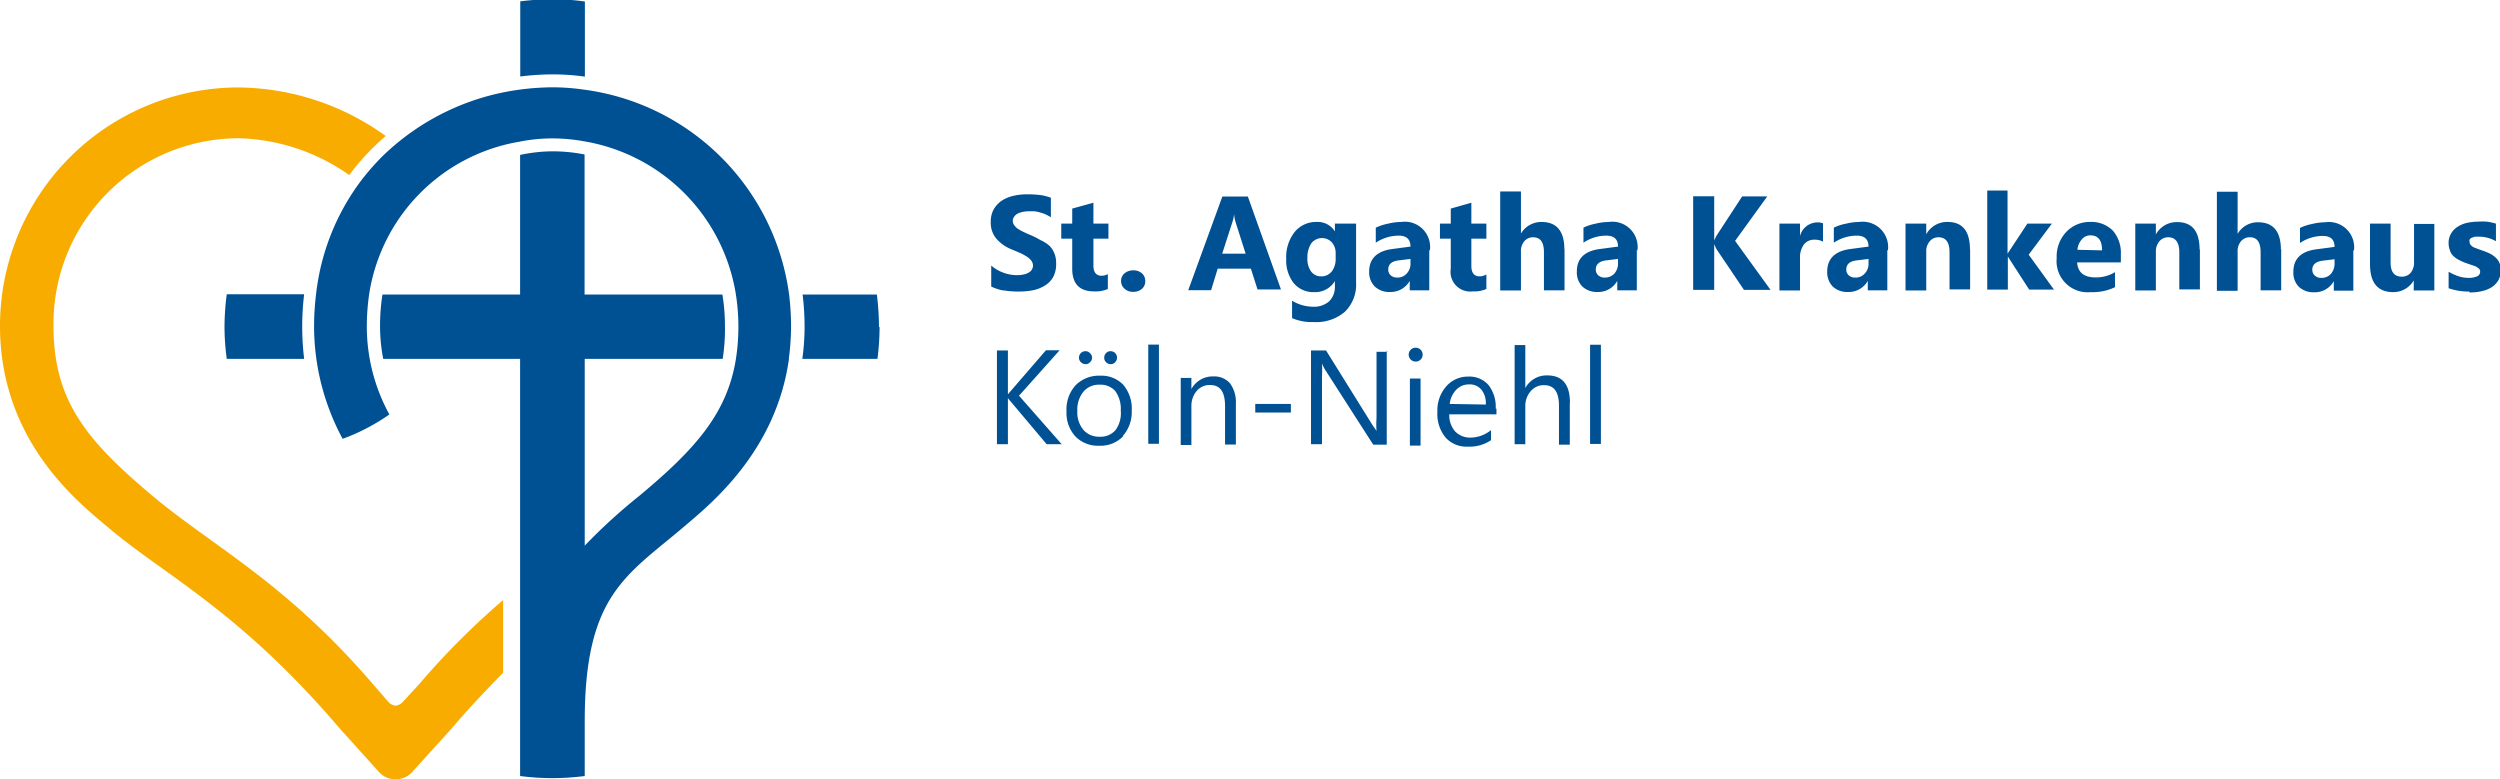 <?xml version="1.0" encoding="UTF-8"?>
<svg xmlns="http://www.w3.org/2000/svg" data-name="Ebene 1" viewBox="0 0 166.36 51.86">
  <path d="M58.49 21.77a17.57 17.57 0 00-.14-2.17h-4.94a18.18 18.18 0 01.13 2.09 15.66 15.66 0 01-.15 2.19h5a16.93 16.93 0 00.14-2.13zm-6 2.12a17.19 17.19 0 00.15-2.21 17.6 17.6 0 00-.13-2.08A15.87 15.87 0 0038.9 5.97a15 15 0 00-2.13-.16 17.29 17.29 0 00-2.16.15 16.16 16.16 0 00-9.09 4.37 15.81 15.81 0 00-1.61 1.85 15.43 15.43 0 00-2.88 7.42 17.43 17.43 0 00-.13 2.07 15.78 15.78 0 001.9 7.53 12.56 12.56 0 001.59-.7 13.07 13.07 0 001.52-.92 12.18 12.18 0 01-1.5-5.89 15.3 15.3 0 01.15-2.08 12.16 12.16 0 0110-10.18 11.15 11.15 0 012.16-.22 11.8 11.8 0 012.13.19 12.29 12.29 0 0110.12 10.2 14 14 0 010 4.29c-.58 3.61-2.69 6-6.47 9.14a37.12 37.12 0 00-3.59 3.28V23.88h9.18a12.68 12.68 0 00.15-2.2 12.42 12.42 0 00-.17-2.08H38.9v-9.32a10.83 10.83 0 00-2.13-.21 10.4 10.4 0 00-2.16.24v9.29h-9.16a13.62 13.62 0 00-.16 2.08 11.58 11.58 0 00.21 2.2h9.11v27.76a16.93 16.93 0 002.13.14 17.44 17.44 0 002.17-.14V48c0-8.41 2.77-9.69 6.59-12.94 1.78-1.51 6.13-5 7-11.17zM20.9 21.68zM36.79 4.95a15.25 15.25 0 012.13.15v-5a15.25 15.25 0 00-2.13-.15 17.44 17.44 0 00-2.17.14v5a17.44 17.44 0 012.17-.14zM20.24 23.88a17.87 17.87 0 010-4.3h-5.15a17 17 0 00-.15 2.13 15.72 15.72 0 00.15 2.17z" fill="#005094"></path>
  <path d="M27.89 45.53l-1.06 1.15a.8.8 0 01-.5.28.75.75 0 01-.51-.28l-1-1.15c-5.8-6.76-10.66-9.18-14.62-12.49-4.5-3.77-6.64-6.41-6.64-11.35A12.34 12.34 0 0115.88 9.2a13.31 13.31 0 017.36 2.45 15.35 15.35 0 012-2.22c.14-.13.28-.26.43-.38a17 17 0 00-9.78-3.23A15.87 15.87 0 000 21.69c0 7.63 5.17 11.7 7.15 13.37 3.82 3.25 8.72 5.52 15.47 13.43l2.56 2.84a1.5 1.5 0 002.29 0l2.57-2.84c1.2-1.41 2.35-2.61 3.44-3.72v-4.84a50.81 50.81 0 00-5.59 5.6z" fill="#f8ac00"></path>
  <path d="M67.83 26.31l2.68-3h-.91l-2.36 2.73a2.25 2.25 0 00-.17.21v-2.93h-.73v6.24h.73v-3.07a2.17 2.17 0 00.17.21l2.41 2.86h1l-2.86-3.25zm6.88 2.71a2.41 2.41 0 00.6-1.71 2.45 2.45 0 00-.56-1.7 2 2 0 00-1.51-.61 2.21 2.21 0 00-1.66.63 2.39 2.39 0 00-.61 1.75 2.3 2.3 0 00.59 1.66 2.08 2.08 0 001.57.62 2.1 2.1 0 001.62-.64zm-.5-3a2 2 0 01.37 1.29 1.92 1.92 0 01-.34 1.3 1.3 1.3 0 01-1.06.45 1.36 1.36 0 01-1.09-.46 1.8 1.8 0 01-.4-1.24 1.9 1.9 0 01.4-1.29 1.34 1.34 0 011.09-.47 1.3 1.3 0 011.06.45zm0-1.92a.43.43 0 000-.6.42.42 0 00-.31-.13.39.39 0 00-.3.13.41.41 0 00-.12.3.4.4 0 00.13.31.41.41 0 00.3.12.38.38 0 00.3-.13zm-1.67 0a.42.42 0 00.13-.3.39.39 0 00-.14-.3.38.38 0 00-.3-.13.42.42 0 00-.31.13.41.41 0 00-.12.3.38.38 0 00.13.3.4.4 0 00.31.13.38.38 0 00.3-.13zm4.58-1.17h-.71v6.6h.71v-6.6zm5.12 3.95a2.16 2.16 0 00-.38-1.36 1.38 1.38 0 00-1.12-.47 1.6 1.6 0 00-1.46.84v-.74h-.71v4.46h.71v-2.59a1.52 1.52 0 01.35-1 1.12 1.12 0 01.89-.4c.69 0 1 .47 1 1.42v2.54h.72v-2.7zm3.63 0h-2.34v.57h2.37v-.57zm6.46-3.47h-.73v4.39a6.65 6.65 0 000 .92c0-.08-.13-.22-.26-.42l-3.1-4.98h-1v6.24h.73v-4.51a7.56 7.56 0 000-.86 3 3 0 00.2.4l3.21 5h.9v-6.27zm2.2.52a.46.46 0 000-.66.44.44 0 00-.33-.13.42.42 0 00-.32.13.45.45 0 00-.14.33.46.46 0 00.46.46.44.44 0 00.33-.13zm0 1.26h-.71v4.46h.71V25.1zm5 2a2.36 2.36 0 00-.48-1.57 1.69 1.69 0 00-1.35-.56 1.9 1.9 0 00-1.46.65 2.41 2.41 0 00-.59 1.7 2.46 2.46 0 00.54 1.7 1.86 1.86 0 001.48.61 2.54 2.54 0 001.55-.43v-.67a2.19 2.19 0 01-1.38.5 1.39 1.39 0 01-1-.4 1.65 1.65 0 01-.4-1.15h3.14v-.38zm-3.06-.31a1.61 1.61 0 01.43-.94 1.15 1.15 0 01.86-.36 1 1 0 01.81.34 1.42 1.42 0 01.3 1zm8-.09c0-1.21-.51-1.81-1.51-1.81a1.62 1.62 0 00-1.46.84v-2.86h-.71v6.6h.71v-2.53a1.49 1.49 0 01.36-1 1.12 1.12 0 01.88-.4c.69 0 1 .46 1 1.39v2.57h.72v-2.78zm2.06-3.85h-.72v6.6h.72v-6.6zm-39.77-3.62a6.17 6.17 0 001 .08 4.86 4.86 0 001-.09 2.43 2.43 0 00.79-.32 1.55 1.55 0 00.54-.57 1.82 1.82 0 00.19-.88 1.69 1.69 0 00-.11-.66 1.52 1.52 0 00-.32-.51 2.28 2.28 0 00-.61-.39 5.21 5.21 0 00-.67-.34c-.18-.07-.34-.15-.49-.22a3 3 0 01-.37-.21 1 1 0 01-.23-.24.47.47 0 010-.54.67.67 0 01.21-.2 1.27 1.27 0 01.33-.12 1.88 1.88 0 01.43-.05h.37a1.8 1.8 0 01.39.08 2.43 2.43 0 01.38.13 2.74 2.74 0 01.34.19v-1.3a3.48 3.48 0 00-.69-.18 7.3 7.3 0 00-.87-.05 4 4 0 00-.93.1 2.44 2.44 0 00-.79.33 1.83 1.83 0 00-.53.58 1.68 1.68 0 00-.19.84 1.62 1.62 0 00.37 1.1 2.67 2.67 0 001.08.74l.54.23a4.14 4.14 0 01.43.24 1.18 1.18 0 01.28.26.57.57 0 01.11.33.55.55 0 01-.07.25.55.55 0 01-.2.2 1.13 1.13 0 01-.33.13 2 2 0 01-.46.05 2.59 2.59 0 01-.9-.16 2.63 2.63 0 01-.82-.48v1.4a3.42 3.42 0 00.8.26zm7-1.1a.91.91 0 01-.45.13c-.37 0-.55-.23-.55-.69v-1.78h1v-1h-1v-1.39l-1.41.39v1h-.73v1h.73v2c0 1 .48 1.51 1.45 1.51a2 2 0 00.92-.16v-1zm2.23 1a.66.66 0 00.22-.52.67.67 0 00-.22-.51.85.85 0 00-.58-.2.89.89 0 00-.58.2.65.65 0 00-.23.51.66.66 0 00.23.51.79.79 0 00.56.21.87.87 0 00.6-.2zm7.06-6.14h-1.71l-2.27 6.23h1.52l.44-1.43h2.21l.44 1.38h1.56l-2.22-6.23zm-1.72 3.8l.68-2.11a2.07 2.07 0 00.11-.55 2.57 2.57 0 00.1.56l.67 2.1zm8.91-2h-1.41v.52a1.34 1.34 0 00-1.21-.63 1.83 1.83 0 00-1.47.67 2.7 2.7 0 00-.56 1.79 2.44 2.44 0 00.5 1.61 1.69 1.69 0 001.36.6 1.53 1.53 0 001.38-.74v.35a1.35 1.35 0 01-.38 1 1.53 1.53 0 01-1.08.36 2.71 2.71 0 01-1.39-.4v1.16a3.32 3.32 0 001.43.26 2.93 2.93 0 002.08-.68 2.53 2.53 0 00.75-1.96v-3.91zm-1.62 3.18a.85.85 0 01-.69.33.81.81 0 01-.68-.32 1.39 1.39 0 01-.25-.88 1.71 1.71 0 01.26-1 .9.9 0 011.37-.06 1.07 1.07 0 01.25.72v.36a1.38 1.38 0 01-.26.86zm6.53-1.39a1.68 1.68 0 00-1.9-1.9 3.86 3.86 0 00-.91.12 3.31 3.31 0 00-.79.26v1a2.77 2.77 0 011.52-.47c.52 0 .79.24.79.73l-1.21.16c-1 .13-1.54.63-1.54 1.5a1.33 1.33 0 00.38 1 1.38 1.38 0 001 .36 1.46 1.46 0 001.32-.74v.63h1.3v-2.69zm-1.54 1.53a.8.8 0 01-.63.27.63.63 0 01-.44-.15.5.5 0 01-.16-.39c0-.34.22-.54.67-.6l.81-.1v.3a.93.93 0 01-.25.67zm5.3.06a.86.86 0 01-.45.13c-.36 0-.55-.23-.55-.69v-1.82h1v-1h-1v-1.39l-1.37.39v1h-.72v1h.72v2A1.31 1.31 0 0098 19.39a2 2 0 00.91-.16v-1zm5.19-1.66c0-1.22-.51-1.83-1.52-1.83a1.58 1.58 0 00-1.37.77v-2.8h-1.38v6.59h1.38v-2.57a1 1 0 01.22-.7.74.74 0 01.59-.27c.48 0 .72.32.72 1v2.53h1.37v-2.76zm4.86.07a1.68 1.68 0 00-1.9-1.9 3.86 3.86 0 00-.91.12 3.07 3.07 0 00-.78.26v1a2.71 2.71 0 011.51-.47c.53 0 .79.24.79.73l-1.21.16q-1.53.2-1.53 1.5a1.33 1.33 0 00.37 1 1.41 1.41 0 001 .36 1.45 1.45 0 001.32-.74v.63h1.3v-2.69zm-1.53 1.53a.83.83 0 01-.63.27.64.64 0 01-.45-.15.53.53 0 01-.16-.39c0-.34.23-.54.67-.6l.81-.1v.3a1 1 0 01-.24.67zm8-2.13l2.17-3h-1.67l-1.69 2.59a3.42 3.42 0 00-.17.35v-2.95h-1.4v6.23h1.4v-3.05a3.44 3.44 0 00.16.35l1.82 2.7h1.77l-2.36-3.26zm5.86-1.21a.75.75 0 00-.33-.06 1.2 1.2 0 00-1.18.91v-.83h-1.37v4.45h1.37v-2.16a1.44 1.44 0 01.26-.9.85.85 0 01.7-.32 1.14 1.14 0 01.57.13v-1.26zm4.34 1.81a1.69 1.69 0 00-1.91-1.9 3.85 3.85 0 00-.9.12 3 3 0 00-.79.26v1a2.75 2.75 0 011.52-.47c.52 0 .79.24.79.73l-1.21.16c-1 .13-1.54.63-1.54 1.5a1.37 1.37 0 00.37 1 1.41 1.41 0 001 .36 1.46 1.46 0 001.33-.74v.63h1.3v-2.69zm-1.54 1.53a.8.8 0 01-.63.27.63.63 0 01-.44-.15.5.5 0 01-.16-.39c0-.34.22-.54.67-.6l.81-.1v.3a.93.93 0 01-.25.67zm7-1.59c0-1.22-.49-1.84-1.48-1.84a1.57 1.57 0 00-1.43.82v-.71h-1.38v4.45h1.38v-2.57a1 1 0 01.23-.7.73.73 0 01.58-.27c.5 0 .74.34.74 1v2.47h1.37v-2.69zm3.89.36l1.56-2.09h-1.63l-1.32 2v-4.2h-1.35v6.59h1.37v-2.2l1.42 2.2h1.65l-1.71-2.36zm6.15-.05a2.26 2.26 0 00-.53-1.57 2 2 0 00-1.51-.58 2.14 2.14 0 00-1.58.65 2.39 2.39 0 00-.65 1.76 2.07 2.07 0 002.27 2.26 3.41 3.41 0 001.61-.33v-1a2.4 2.4 0 01-1.29.35c-.77 0-1.18-.32-1.23-1h2.91v-.58zm-2.89-.3a1.23 1.23 0 01.29-.69.74.74 0 01.57-.27q.78 0 .78 1zm8.13 0c0-1.22-.49-1.84-1.48-1.84a1.57 1.57 0 00-1.43.82v-.72h-1.37v4.45h1.37v-2.57a1.05 1.05 0 01.23-.7.75.75 0 01.59-.27c.49 0 .74.34.74 1v2.47h1.37v-2.69zm5.41 0c0-1.22-.51-1.83-1.52-1.83a1.55 1.55 0 00-1.36.77v-2.8h-1.38v6.59h1.38v-2.59a1 1 0 01.22-.7.74.74 0 01.6-.27c.47 0 .71.32.71 1v2.53h1.37v-2.76zm4.86.07a1.68 1.68 0 00-1.9-1.9 3.93 3.93 0 00-.91.12 3.07 3.07 0 00-.78.26v1a2.74 2.74 0 011.51-.47c.53 0 .79.24.79.73l-1.21.16q-1.53.2-1.53 1.5a1.33 1.33 0 00.37 1 1.41 1.41 0 001 .36 1.45 1.45 0 001.32-.74v.63h1.3v-2.71zm-1.53 1.53a.8.8 0 01-.63.27.6.6 0 01-.44-.15.51.51 0 01-.17-.39c0-.34.23-.54.67-.6l.81-.1v.3a1 1 0 01-.24.67zm6.9-3.32h-1.37v2.55a1.07 1.07 0 01-.22.7.76.76 0 01-.59.26c-.5 0-.75-.31-.75-.94v-2.59h-1.37v2.69c0 1.25.51 1.87 1.55 1.87a1.57 1.57 0 001.36-.78v.67h1.37v-4.45zm2.34 4.56a3.33 3.33 0 00.78-.08 2.2 2.2 0 00.65-.25 1.44 1.44 0 00.46-.46 1.32 1.32 0 00.17-.68 1.38 1.38 0 00-.08-.48 1 1 0 00-.25-.36 1.61 1.61 0 00-.38-.27 4.53 4.53 0 00-.49-.2l-.31-.11-.28-.11a.62.62 0 01-.2-.15.28.28 0 01-.08-.21.24.24 0 010-.16.33.33 0 01.14-.12l.21-.07h.26a2.36 2.36 0 01.58.07 2.53 2.53 0 01.56.23v-1.17a4.29 4.29 0 00-.6-.13 4 4 0 00-.6 0 3.55 3.55 0 00-.73.08 2 2 0 00-.62.26 1.29 1.29 0 00-.43.44 1.2 1.2 0 00-.17.64 1.32 1.32 0 00.08.47.91.91 0 00.2.36 1.46 1.46 0 00.34.26 3.45 3.45 0 00.47.22l.34.12.33.11a1.2 1.2 0 01.25.16.27.27 0 01.09.21.33.33 0 01-.21.31 1.29 1.29 0 01-.57.1 2.13 2.13 0 01-.64-.1 3.13 3.13 0 01-.68-.31v1.1a4 4 0 001.36.22z" fill="#005094"></path>
</svg>
